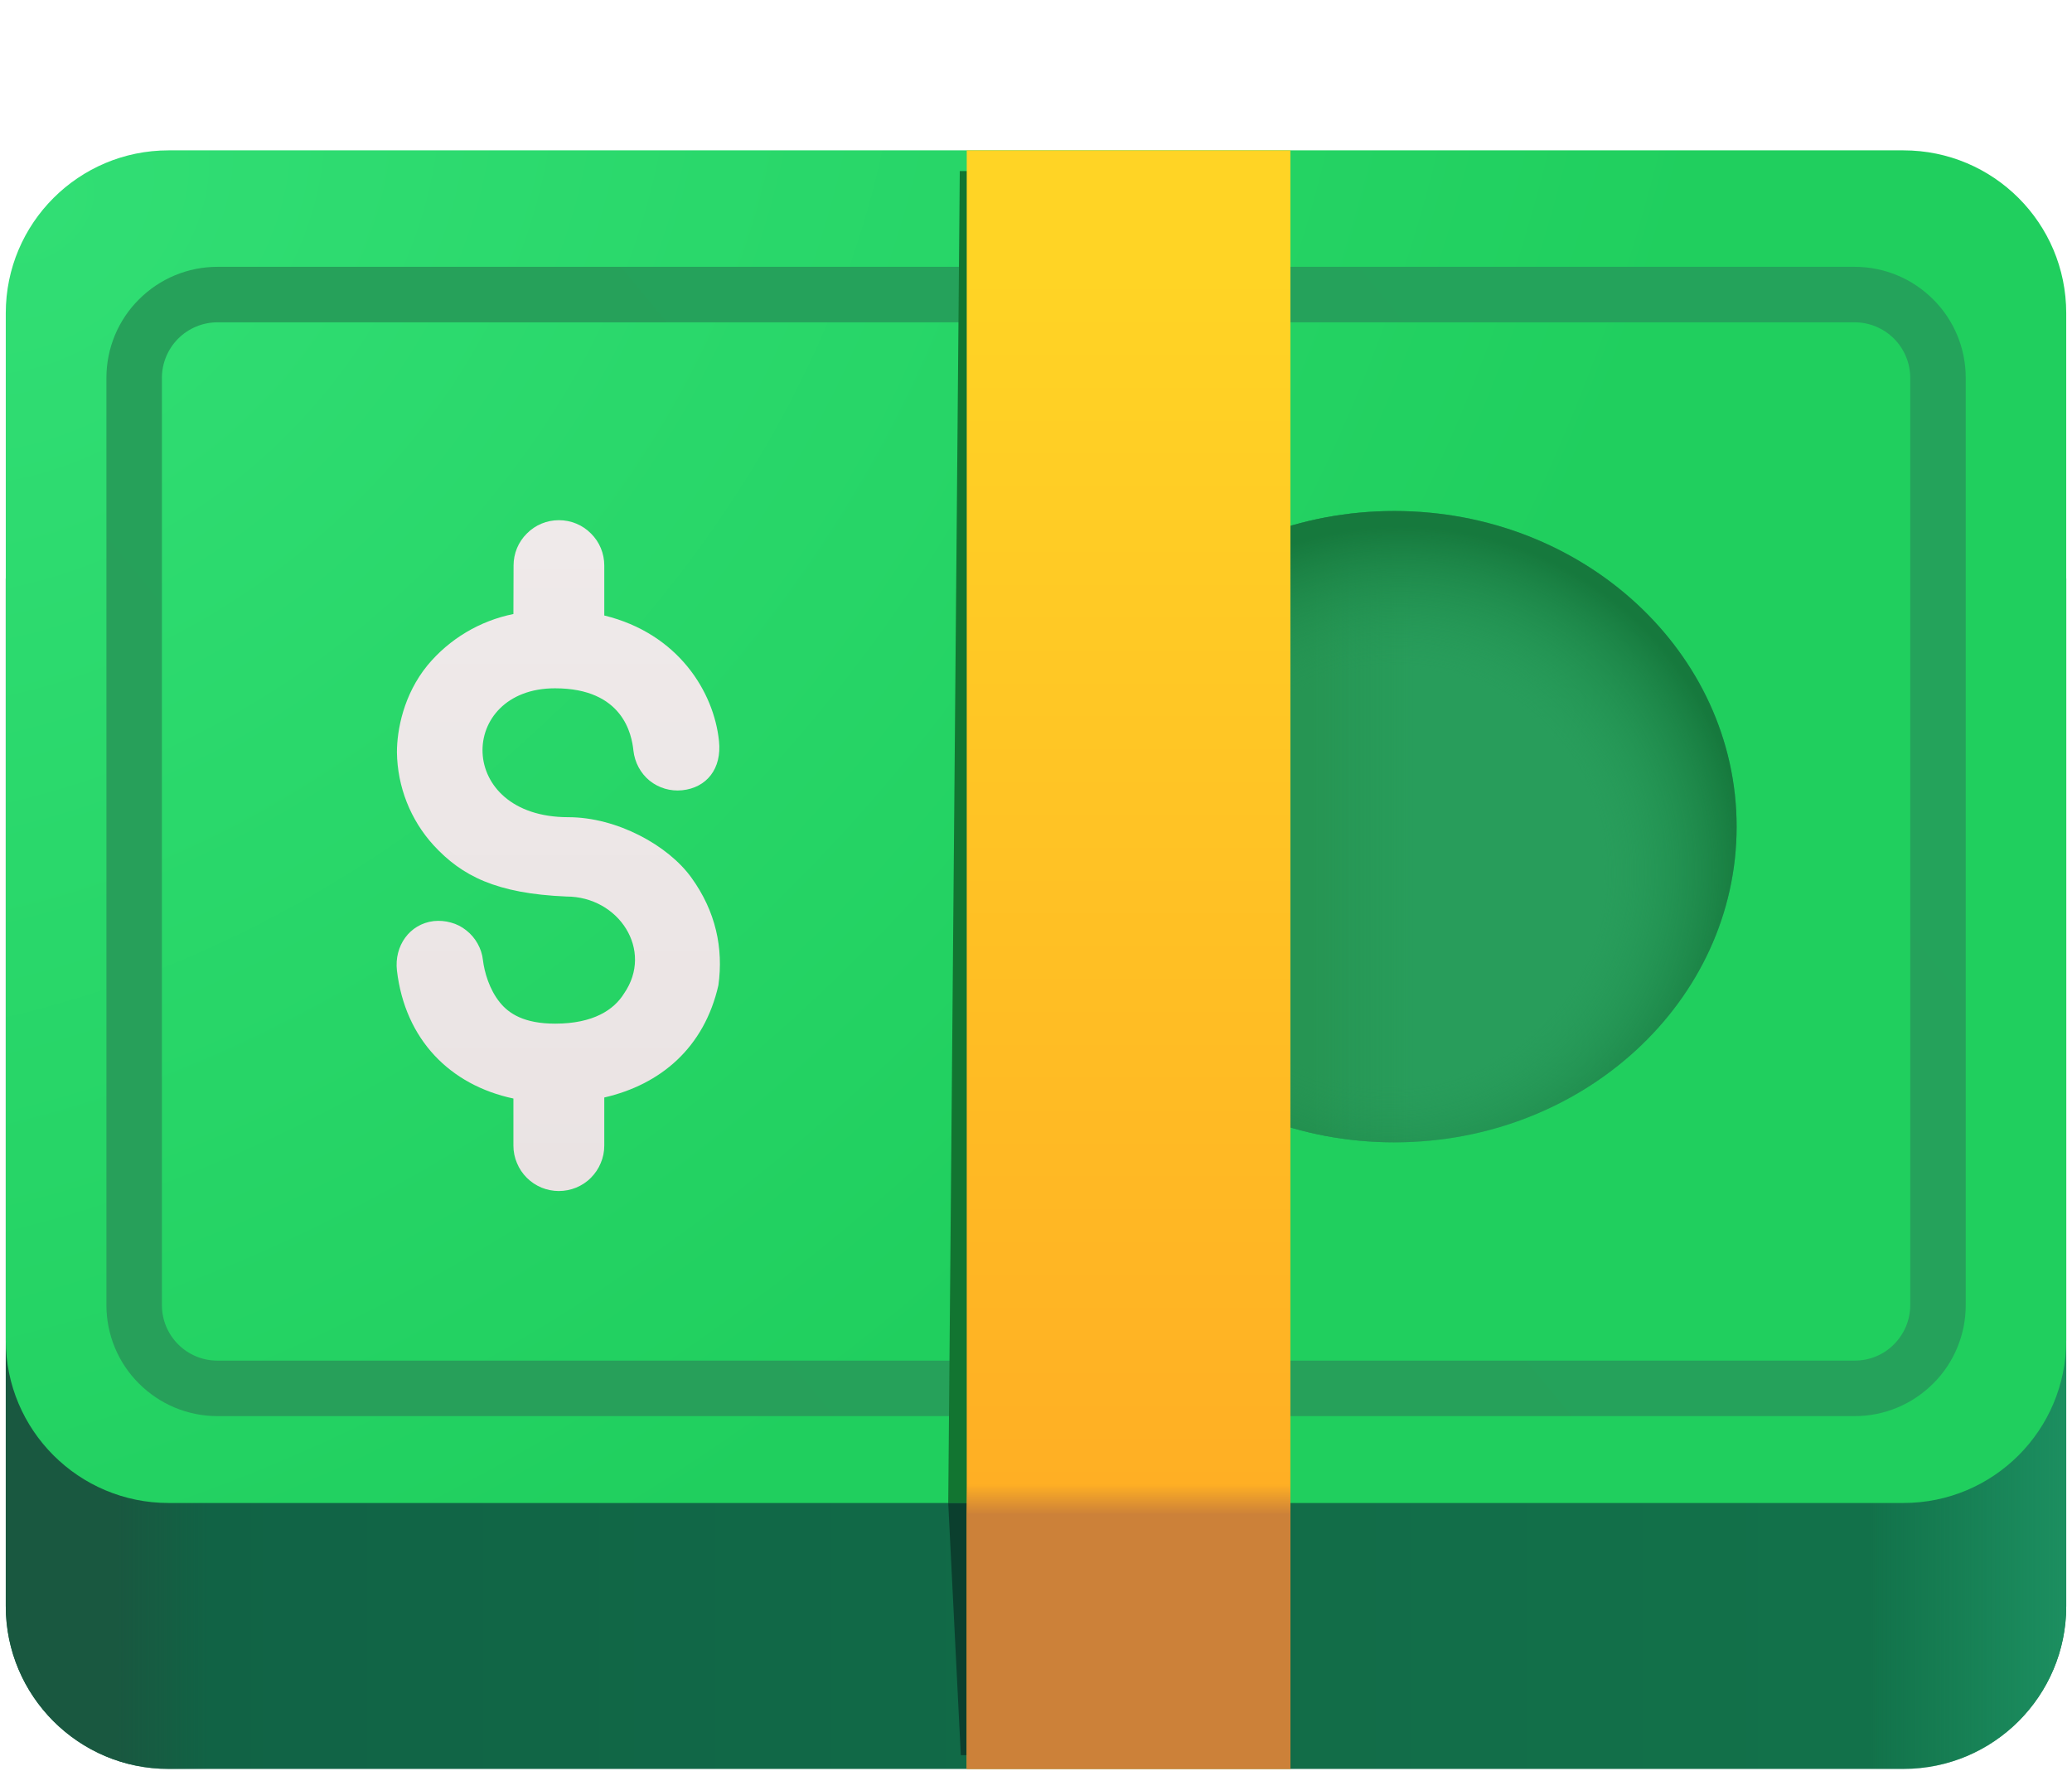 <svg width="14" height="12" viewBox="0 0 14 12" fill="none" xmlns="http://www.w3.org/2000/svg">
<path d="M12.861 2.812H1.139C0.532 2.812 0.039 3.305 0.039 3.913V10.853C0.039 11.46 0.532 11.953 1.139 11.953H12.861C13.469 11.953 13.961 11.46 13.961 10.853V3.913C13.961 3.305 13.469 2.812 12.861 2.812Z" fill="url(#paint0_linear_5091_29234)"/>
<path d="M12.861 2.812H1.139C0.532 2.812 0.039 3.305 0.039 3.913V10.853C0.039 11.46 0.532 11.953 1.139 11.953H12.861C13.469 11.953 13.961 11.46 13.961 10.853V3.913C13.961 3.305 13.469 2.812 12.861 2.812Z" fill="url(#paint1_linear_5091_29234)"/>
<path d="M12.861 2.812H1.139C0.532 2.812 0.039 3.305 0.039 3.913V10.853C0.039 11.46 0.532 11.953 1.139 11.953H12.861C13.469 11.953 13.961 11.46 13.961 10.853V3.913C13.961 3.305 13.469 2.812 12.861 2.812Z" fill="url(#paint2_linear_5091_29234)"/>
<path d="M12.861 1.016H1.139C0.532 1.016 0.039 1.508 0.039 2.116V9.056C0.039 9.664 0.532 10.156 1.139 10.156H12.861C13.469 10.156 13.961 9.664 13.961 9.056V2.116C13.961 1.508 13.469 1.016 12.861 1.016Z" fill="url(#paint3_radial_5091_29234)"/>
<g filter="url(#filter0_iii_5091_29234)">
<path fill-rule="evenodd" clip-rule="evenodd" d="M12.532 2.078H1.469C1.37 2.078 1.274 2.118 1.204 2.188C1.134 2.258 1.094 2.354 1.094 2.453V8.719C1.094 8.926 1.262 9.094 1.469 9.094H12.532C12.631 9.094 12.727 9.055 12.797 8.984C12.867 8.914 12.907 8.819 12.907 8.719V2.453C12.907 2.354 12.867 2.258 12.797 2.188C12.727 2.118 12.631 2.078 12.532 2.078ZM1.469 1.703C1.27 1.703 1.08 1.782 0.939 1.923C0.798 2.063 0.719 2.254 0.719 2.453V8.719C0.719 8.918 0.798 9.109 0.939 9.249C1.08 9.39 1.27 9.469 1.469 9.469H12.532C12.731 9.469 12.921 9.39 13.062 9.249C13.203 9.109 13.282 8.918 13.282 8.719V2.453C13.282 2.254 13.203 2.063 13.062 1.923C12.921 1.782 12.731 1.703 12.532 1.703H1.469Z" fill="url(#paint4_linear_5091_29234)"/>
</g>
<path d="M9.422 7.719C10.699 7.719 11.734 6.764 11.734 5.586C11.734 4.408 10.699 3.453 9.422 3.453C8.145 3.453 7.109 4.408 7.109 5.586C7.109 6.764 8.145 7.719 9.422 7.719Z" fill="#289D5B"/>
<path d="M9.422 7.719C10.699 7.719 11.734 6.764 11.734 5.586C11.734 4.408 10.699 3.453 9.422 3.453C8.145 3.453 7.109 4.408 7.109 5.586C7.109 6.764 8.145 7.719 9.422 7.719Z" fill="url(#paint5_linear_5091_29234)"/>
<path d="M9.422 7.719C10.699 7.719 11.734 6.764 11.734 5.586C11.734 4.408 10.699 3.453 9.422 3.453C8.145 3.453 7.109 4.408 7.109 5.586C7.109 6.764 8.145 7.719 9.422 7.719Z" fill="url(#paint6_radial_5091_29234)"/>
<g filter="url(#filter1_f_5091_29234)">
<path d="M6.485 1.156H8.563V10.156H6.407L6.485 1.156Z" fill="#127531"/>
</g>
<g filter="url(#filter2_f_5091_29234)">
<path d="M6.492 11.86H8.563V10.156H6.407L6.492 11.86Z" fill="#0B3F2E"/>
</g>
<path d="M6.532 1.016H8.719V11.953H6.532V1.016Z" fill="url(#paint7_linear_5091_29234)"/>
<path d="M6.532 1.016H8.719V11.953H6.532V1.016Z" fill="url(#paint8_linear_5091_29234)"/>
<g filter="url(#filter3_dii_5091_29234)">
<path d="M3.52 3.771C3.52 3.69 3.552 3.612 3.61 3.555C3.667 3.497 3.745 3.465 3.826 3.465C3.908 3.465 3.986 3.497 4.043 3.555C4.101 3.612 4.133 3.69 4.133 3.771V4.109C4.633 4.231 4.874 4.626 4.908 4.957C4.928 5.145 4.824 5.273 4.659 5.29C4.58 5.298 4.501 5.275 4.439 5.225C4.378 5.175 4.339 5.102 4.33 5.023C4.319 4.915 4.261 4.601 3.8 4.601C3.14 4.601 3.125 5.472 3.89 5.472C4.218 5.472 4.565 5.662 4.722 5.881C4.886 6.108 4.939 6.357 4.904 6.608C4.808 7.029 4.515 7.278 4.133 7.366V7.691C4.133 7.732 4.125 7.772 4.109 7.809C4.094 7.846 4.071 7.88 4.043 7.908C4.015 7.937 3.981 7.959 3.943 7.975C3.906 7.99 3.866 7.998 3.826 7.998C3.786 7.998 3.746 7.99 3.709 7.975C3.671 7.959 3.638 7.937 3.609 7.908C3.581 7.88 3.558 7.846 3.543 7.809C3.527 7.772 3.519 7.732 3.519 7.691V7.373C3.091 7.282 2.787 6.975 2.732 6.508C2.713 6.343 2.816 6.194 2.98 6.174C3.019 6.17 3.059 6.173 3.097 6.184C3.135 6.194 3.17 6.212 3.201 6.237C3.232 6.261 3.258 6.292 3.277 6.326C3.296 6.36 3.309 6.398 3.313 6.437C3.323 6.519 3.356 6.635 3.427 6.723C3.488 6.799 3.591 6.867 3.801 6.867C4.061 6.867 4.199 6.772 4.266 6.664C4.469 6.371 4.231 6.008 3.877 6.008C3.402 5.988 3.17 5.868 2.98 5.662C2.823 5.49 2.735 5.266 2.732 5.033C2.732 4.884 2.776 4.644 2.939 4.445C3.087 4.267 3.292 4.145 3.519 4.099L3.52 3.771Z" fill="url(#paint9_linear_5091_29234)"/>
</g>
<defs>
<filter id="filter0_iii_5091_29234" x="0.619" y="1.703" width="12.762" height="7.866" filterUnits="userSpaceOnUse" color-interpolation-filters="sRGB">
<feFlood flood-opacity="0" result="BackgroundImageFix"/>
<feBlend mode="normal" in="SourceGraphic" in2="BackgroundImageFix" result="shape"/>
<feColorMatrix in="SourceAlpha" type="matrix" values="0 0 0 0 0 0 0 0 0 0 0 0 0 0 0 0 0 0 127 0" result="hardAlpha"/>
<feOffset dy="0.1"/>
<feGaussianBlur stdDeviation="0.062"/>
<feComposite in2="hardAlpha" operator="arithmetic" k2="-1" k3="1"/>
<feColorMatrix type="matrix" values="0 0 0 0 0.094 0 0 0 0 0.51 0 0 0 0 0.255 0 0 0 1 0"/>
<feBlend mode="normal" in2="shape" result="effect1_innerShadow_5091_29234"/>
<feColorMatrix in="SourceAlpha" type="matrix" values="0 0 0 0 0 0 0 0 0 0 0 0 0 0 0 0 0 0 127 0" result="hardAlpha"/>
<feOffset dx="-0.1"/>
<feGaussianBlur stdDeviation="0.062"/>
<feComposite in2="hardAlpha" operator="arithmetic" k2="-1" k3="1"/>
<feColorMatrix type="matrix" values="0 0 0 0 0.094 0 0 0 0 0.51 0 0 0 0 0.255 0 0 0 1 0"/>
<feBlend mode="normal" in2="effect1_innerShadow_5091_29234" result="effect2_innerShadow_5091_29234"/>
<feColorMatrix in="SourceAlpha" type="matrix" values="0 0 0 0 0 0 0 0 0 0 0 0 0 0 0 0 0 0 127 0" result="hardAlpha"/>
<feOffset dx="0.1"/>
<feGaussianBlur stdDeviation="0.062"/>
<feComposite in2="hardAlpha" operator="arithmetic" k2="-1" k3="1"/>
<feColorMatrix type="matrix" values="0 0 0 0 0.173 0 0 0 0 0.71 0 0 0 0 0.4 0 0 0 1 0"/>
<feBlend mode="normal" in2="effect2_innerShadow_5091_29234" result="effect3_innerShadow_5091_29234"/>
</filter>
<filter id="filter1_f_5091_29234" x="6.207" y="0.956" width="2.556" height="9.4" filterUnits="userSpaceOnUse" color-interpolation-filters="sRGB">
<feFlood flood-opacity="0" result="BackgroundImageFix"/>
<feBlend mode="normal" in="SourceGraphic" in2="BackgroundImageFix" result="shape"/>
<feGaussianBlur stdDeviation="0.1" result="effect1_foregroundBlur_5091_29234"/>
</filter>
<filter id="filter2_f_5091_29234" x="6.282" y="10.031" width="2.406" height="1.953" filterUnits="userSpaceOnUse" color-interpolation-filters="sRGB">
<feFlood flood-opacity="0" result="BackgroundImageFix"/>
<feBlend mode="normal" in="SourceGraphic" in2="BackgroundImageFix" result="shape"/>
<feGaussianBlur stdDeviation="0.062" result="effect1_foregroundBlur_5091_29234"/>
</filter>
<filter id="filter3_dii_5091_29234" x="2.605" y="3.415" width="2.359" height="4.708" filterUnits="userSpaceOnUse" color-interpolation-filters="sRGB">
<feFlood flood-opacity="0" result="BackgroundImageFix"/>
<feColorMatrix in="SourceAlpha" type="matrix" values="0 0 0 0 0 0 0 0 0 0 0 0 0 0 0 0 0 0 127 0" result="hardAlpha"/>
<feOffset dx="-0.05" dy="0.05"/>
<feGaussianBlur stdDeviation="0.037"/>
<feComposite in2="hardAlpha" operator="out"/>
<feColorMatrix type="matrix" values="0 0 0 0 0.09 0 0 0 0 0.522 0 0 0 0 0.224 0 0 0 1 0"/>
<feBlend mode="normal" in2="BackgroundImageFix" result="effect1_dropShadow_5091_29234"/>
<feBlend mode="normal" in="SourceGraphic" in2="effect1_dropShadow_5091_29234" result="shape"/>
<feColorMatrix in="SourceAlpha" type="matrix" values="0 0 0 0 0 0 0 0 0 0 0 0 0 0 0 0 0 0 127 0" result="hardAlpha"/>
<feOffset dx="0.05" dy="-0.05"/>
<feGaussianBlur stdDeviation="0.025"/>
<feComposite in2="hardAlpha" operator="arithmetic" k2="-1" k3="1"/>
<feColorMatrix type="matrix" values="0 0 0 0 0.784 0 0 0 0 0.761 0 0 0 0 0.753 0 0 0 1 0"/>
<feBlend mode="normal" in2="shape" result="effect2_innerShadow_5091_29234"/>
<feColorMatrix in="SourceAlpha" type="matrix" values="0 0 0 0 0 0 0 0 0 0 0 0 0 0 0 0 0 0 127 0" result="hardAlpha"/>
<feOffset dx="-0.05" dy="0.05"/>
<feGaussianBlur stdDeviation="0.025"/>
<feComposite in2="hardAlpha" operator="arithmetic" k2="-1" k3="1"/>
<feColorMatrix type="matrix" values="0 0 0 0 1 0 0 0 0 0.996 0 0 0 0 0.992 0 0 0 1 0"/>
<feBlend mode="normal" in2="effect2_innerShadow_5091_29234" result="effect3_innerShadow_5091_29234"/>
</filter>
<linearGradient id="paint0_linear_5091_29234" x1="13.055" y1="11.344" x2="0.524" y2="11.344" gradientUnits="userSpaceOnUse">
<stop stop-color="#12724A"/>
<stop offset="1" stop-color="#116245"/>
</linearGradient>
<linearGradient id="paint1_linear_5091_29234" x1="13.961" y1="10.906" x2="12.633" y2="10.906" gradientUnits="userSpaceOnUse">
<stop stop-color="#1C8F60"/>
<stop offset="1" stop-color="#1C8F60" stop-opacity="0"/>
</linearGradient>
<linearGradient id="paint2_linear_5091_29234" x1="0.039" y1="10.844" x2="1.414" y2="10.844" gradientUnits="userSpaceOnUse">
<stop offset="0.557" stop-color="#195840"/>
<stop offset="1" stop-color="#195840" stop-opacity="0"/>
</linearGradient>
<radialGradient id="paint3_radial_5091_29234" cx="0" cy="0" r="1" gradientUnits="userSpaceOnUse" gradientTransform="translate(0.344 1.375) rotate(48.259) scale(9.716 12.742)">
<stop stop-color="#31DE74"/>
<stop offset="1" stop-color="#20CF5E"/>
</radialGradient>
<linearGradient id="paint4_linear_5091_29234" x1="11.813" y1="1.875" x2="2.938" y2="9.219" gradientUnits="userSpaceOnUse">
<stop stop-color="#24A35B"/>
<stop offset="1" stop-color="#27A05A"/>
</linearGradient>
<linearGradient id="paint5_linear_5091_29234" x1="8.656" y1="5.844" x2="9.547" y2="5.844" gradientUnits="userSpaceOnUse">
<stop offset="0.228" stop-color="#269553"/>
<stop offset="1" stop-color="#269553" stop-opacity="0"/>
</linearGradient>
<radialGradient id="paint6_radial_5091_29234" cx="0" cy="0" r="1" gradientUnits="userSpaceOnUse" gradientTransform="translate(9.422 5.922) rotate(-40.802) scale(2.415 2.374)">
<stop offset="0.587" stop-color="#249755" stop-opacity="0"/>
<stop offset="0.987" stop-color="#16793D"/>
</radialGradient>
<linearGradient id="paint7_linear_5091_29234" x1="7.625" y1="1.844" x2="7.625" y2="10.5" gradientUnits="userSpaceOnUse">
<stop stop-color="#FFD425"/>
<stop offset="1" stop-color="#FFAD24"/>
</linearGradient>
<linearGradient id="paint8_linear_5091_29234" x1="8.157" y1="11.953" x2="8.157" y2="10.032" gradientUnits="userSpaceOnUse">
<stop offset="0.894" stop-color="#CC8139"/>
<stop offset="1" stop-color="#CC8139" stop-opacity="0"/>
</linearGradient>
<linearGradient id="paint9_linear_5091_29234" x1="3.822" y1="3.465" x2="3.822" y2="7.998" gradientUnits="userSpaceOnUse">
<stop stop-color="#EFEAEA"/>
<stop offset="1" stop-color="#EAE3E3"/>
</linearGradient>
</defs>
</svg>
